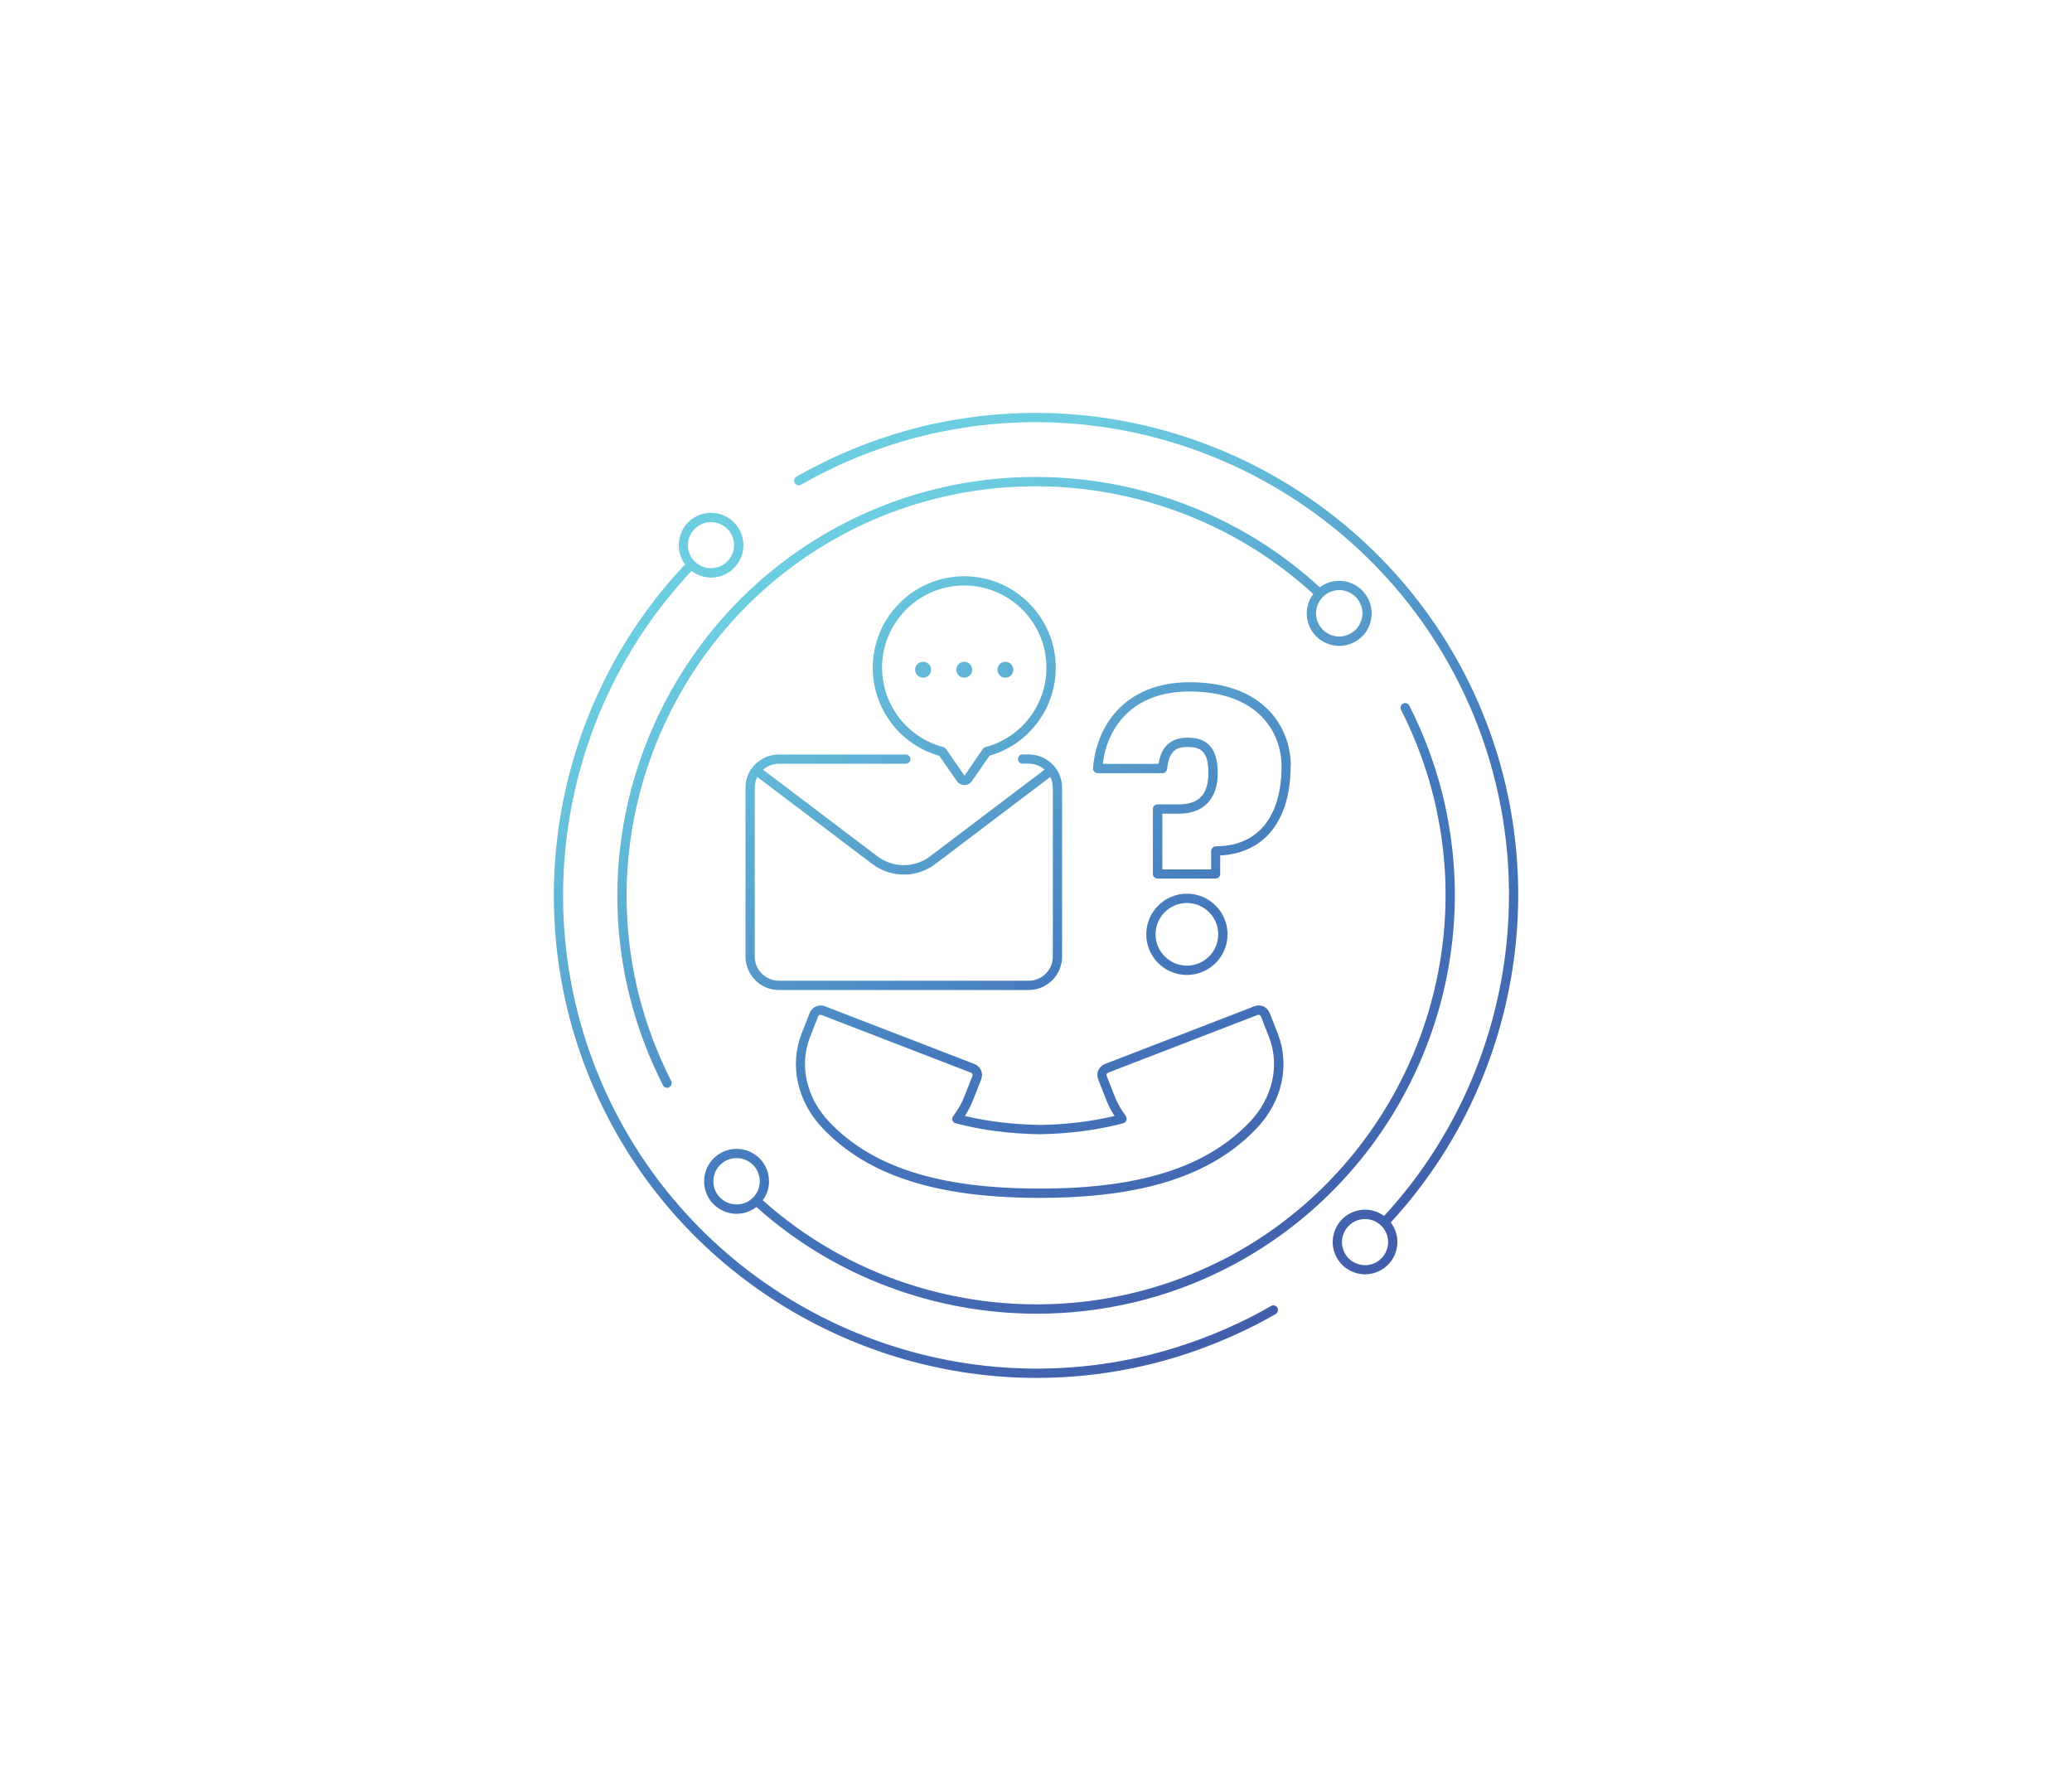 <?xml version="1.0" encoding="UTF-8"?>
<svg id="Layer_1" data-name="Layer 1" xmlns="http://www.w3.org/2000/svg" version="1.1" xmlns:xlink="http://www.w3.org/1999/xlink" viewBox="0 0 291.64 252.07">
  <defs>
    <style>
      .cls-1 {
        fill: url(#linear-gradient);
        stroke-width: 0px;
      }
    </style>
    <linearGradient id="linear-gradient" x1="180.81" y1="186.62" x2="110.77" y2="65.31" gradientUnits="userSpaceOnUse">
      <stop offset="0" stop-color="#425eab"/>
      <stop offset=".4" stop-color="#4478bc"/>
      <stop offset=".57" stop-color="#5499ca"/>
      <stop offset=".78" stop-color="#65beda"/>
      <stop offset=".89" stop-color="#6ccce0"/>
    </linearGradient>
  </defs>
  <path class="cls-1" d="M178.92,183.82c-.96.54-1.91,1.07-2.89,1.57-4.52,2.29-9.27,4.07-14.12,5.29-.94.23-1.9.45-2.84.64-29.21,5.93-59.07-8.5-72.59-35.09-12.73-25.03-8.35-55.45,10.87-75.87.4.3.84.55,1.33.71.46.15.94.23,1.41.23.71,0,1.41-.17,2.06-.5,1.08-.55,1.89-1.49,2.26-2.65.78-2.39-.53-4.96-2.92-5.74-1.16-.38-2.39-.28-3.47.27-1.08.55-1.89,1.49-2.26,2.65-.38,1.16-.28,2.39.27,3.47.11.22.25.43.4.63-19.62,20.83-24.1,51.85-11.11,77.39,11.72,23.04,35.46,37.13,60.61,37.13,4.44,0,8.93-.44,13.4-1.35.96-.2,1.93-.42,2.89-.65,4.94-1.24,9.78-3.06,14.39-5.39,1-.51,1.97-1.05,2.94-1.6.31-.18.42-.58.25-.89-.18-.32-.58-.43-.89-.25ZM96.99,75.73c.45-1.37,1.72-2.24,3.09-2.24.33,0,.67.05,1,.16,1.7.55,2.64,2.39,2.08,4.09-.27.82-.84,1.49-1.61,1.89-.77.39-1.65.46-2.48.19-.82-.27-1.49-.84-1.89-1.61-.39-.77-.46-1.65-.19-2.48ZM195.75,172.07c19.16-20.79,23.44-51.59,10.6-76.83-13.8-27.12-44.23-41.82-74-35.77-.88.16-1.81.37-2.92.65-4.98,1.25-9.82,3.06-14.38,5.38-1,.51-2,1.05-2.95,1.6-.31.18-.42.58-.24.89.18.31.58.42.89.24.93-.54,1.91-1.07,2.89-1.57,4.48-2.28,9.22-4.05,14.11-5.28,1.09-.27,1.99-.47,2.86-.63,29.2-5.95,59.05,8.48,72.58,35.08,12.59,24.74,8.4,54.95-10.38,75.33-.38-.28-.8-.51-1.26-.67-1.16-.38-2.39-.28-3.47.27-1.08.55-1.89,1.49-2.27,2.65s-.28,2.39.27,3.47c.55,1.08,1.49,1.89,2.65,2.26.46.15.94.23,1.41.23.71,0,1.41-.17,2.06-.5,1.08-.55,1.89-1.49,2.26-2.65.38-1.16.28-2.39-.27-3.47-.13-.25-.28-.48-.44-.7ZM195.22,175.84c-.27.82-.84,1.49-1.61,1.89-.77.39-1.65.46-2.48.19-.83-.27-1.5-.84-1.89-1.61-.39-.77-.46-1.65-.19-2.48.27-.82.84-1.49,1.61-1.89.46-.24.96-.35,1.47-.35.34,0,.68.05,1.01.16.82.27,1.49.84,1.89,1.61.39.77.46,1.65.19,2.48ZM171.96,177.39c-21.1,10.73-47,7.32-64.6-8.45.27-.38.51-.79.66-1.25.78-2.4-.53-4.98-2.93-5.76-2.4-.78-4.98.54-5.76,2.93-.38,1.16-.28,2.4.27,3.49.55,1.09,1.5,1.9,2.66,2.27.47.15.94.23,1.42.23.71,0,1.42-.17,2.07-.5.26-.13.5-.29.72-.46,11,9.87,25.18,15.02,39.47,15.02,9.09,0,18.23-2.08,26.62-6.35,23.54-11.98,36.3-38.39,31.04-64.22-.16-.85-.35-1.69-.56-2.54-1.09-4.32-2.66-8.52-4.67-12.48-.16-.32-.56-.45-.88-.29-.32.16-.45.56-.29.88,1.97,3.87,3.51,7.98,4.57,12.21.21.82.39,1.64.55,2.47,5.14,25.27-7.34,51.09-30.35,62.81ZM105.15,169.18c-.78.4-1.66.46-2.49.19-.83-.27-1.5-.85-1.9-1.62-.4-.78-.46-1.66-.19-2.49.45-1.38,1.73-2.25,3.11-2.25.33,0,.67.05,1.01.16,1.71.56,2.65,2.4,2.09,4.11-.27.83-.85,1.5-1.62,1.9ZM189.92,81.98c-1.16-.38-2.4-.28-3.49.27-.24.12-.45.27-.66.42-18.05-16.6-44.78-20.29-66.66-9.16-23.53,11.97-36.3,38.38-31.05,64.24.17.83.36,1.67.57,2.51,1.08,4.29,2.65,8.49,4.68,12.49.11.23.34.36.58.36.1,0,.2-.02.29-.07.32-.16.45-.56.29-.88-1.98-3.91-3.52-8.02-4.58-12.22-.2-.81-.39-1.64-.55-2.45-5.13-25.28,7.36-51.11,30.36-62.81,21.38-10.88,47.5-7.27,65.15,8.93-.29.39-.54.83-.7,1.31-.78,2.4.53,4.98,2.93,5.76.47.15.94.23,1.42.23.71,0,1.42-.17,2.07-.5,1.09-.55,1.9-1.5,2.27-2.66s.28-2.4-.27-3.49c-.55-1.09-1.5-1.9-2.66-2.27ZM191.6,87.34c-.56,1.71-2.41,2.65-4.11,2.09-1.71-.56-2.65-2.4-2.09-4.11.27-.83.85-1.5,1.62-1.9.46-.24.97-.36,1.48-.36.34,0,.68.05,1.01.16h0c.83.27,1.5.85,1.9,1.62.4.78.46,1.66.19,2.49ZM135.8,157.08c.47-.71.86-1.46,1.17-2.26l1.14-2.9c.33-.85-.09-1.82-.94-2.15l-21.05-8.13c-.85-.33-1.82.09-2.15.94l-1.14,2.9c-1.75,4.47-.61,9.58,2.97,13.34,6.34,6.66,16.01,9.77,30.43,9.79h.22c14.42-.02,24.09-3.13,30.43-9.79,3.58-3.76,4.72-8.87,2.97-13.34l-1.14-2.9c-.16-.41-.48-.74-.88-.92-.41-.18-.86-.19-1.27-.02l-21.05,8.13c-.41.16-.74.48-.92.88s-.18.86-.02,1.27l1.14,2.9c.31.79.7,1.55,1.17,2.26-3.28.78-6.82,1.21-10.52,1.26-3.73-.06-7.27-.48-10.55-1.26ZM158.47,157.08c-.65-.83-1.17-1.75-1.56-2.73l-1.14-2.9c-.03-.09-.03-.18,0-.27.04-.09.11-.15.19-.19l21.05-8.13c.09-.03.18-.03.27,0,.09.04.15.11.19.2l1.14,2.9c1.56,3.99.53,8.57-2.7,11.96-6.08,6.38-15.45,9.37-29.48,9.38h-.22c-14.04-.02-23.41-3-29.49-9.38-3.23-3.39-4.26-7.98-2.7-11.96l1.14-2.9c.07-.18.28-.27.46-.2l21.05,8.13c.18.07.27.28.2.46l-1.14,2.9c-.39.99-.91,1.9-1.56,2.73-.14.17-.17.4-.11.61.07.21.24.37.45.42,3.63.96,7.6,1.47,11.8,1.54,4.19-.07,8.15-.58,11.78-1.54.21-.06.38-.21.45-.42.07-.21.03-.44-.1-.61ZM167.06,125.79c-3.15,0-5.72,2.56-5.72,5.72s2.56,5.72,5.72,5.72,5.72-2.56,5.72-5.72-2.56-5.72-5.72-5.72ZM167.06,135.92c-2.43,0-4.41-1.98-4.41-4.41s1.98-4.41,4.41-4.41,4.41,1.98,4.41,4.41-1.98,4.41-4.41,4.41ZM181.69,107.87c0-5.46-3.73-11.84-14.26-11.84-9.4,0-13.19,6.52-13.58,12.1-.01.18.05.36.17.49.12.13.3.21.48.21h9.12c.33,0,.61-.25.65-.58.27-2.3,1.02-3.11,2.88-3.11s2.93.6,2.93,3.67-1.39,4.41-4.15,4.41h-3.01c-.36,0-.65.29-.65.65v9.14c0,.36.29.65.65.65h8.18c.36,0,.65-.29.65-.65v-2.6c6.22-.3,9.91-4.95,9.91-12.56ZM171.12,119.14c-.36,0-.65.29-.65.65v2.58h-6.87v-7.84h2.35c3.46,0,5.45-2.08,5.45-5.72,0-3.39-1.35-4.98-4.24-4.98s-3.8,1.86-4.1,3.69h-7.84c.61-5.05,4.09-10.19,12.21-10.19,9.56,0,12.95,5.67,12.95,10.53,0,7.16-3.37,11.26-9.26,11.26ZM105.75,108.22c-.54.78-.82,1.7-.82,2.66v23.76c0,2.59,2.11,4.71,4.69,4.71h35.18c2.59,0,4.69-2.11,4.69-4.71v-23.76c0-.95-.28-1.87-.82-2.65-.87-1.28-2.31-2.04-3.87-2.04h-.87c-.36,0-.65.29-.65.65s.29.65.65.65h.87c.83,0,1.62.3,2.23.84l-16.12,12.21c-2.18,1.65-5.22,1.65-7.4,0l-16.11-12.2c.61-.53,1.4-.84,2.22-.84h17.87c.36,0,.65-.29.65-.65s-.29-.65-.65-.65h-17.87c-1.54,0-2.99.76-3.87,2.04ZM127.21,123.11c1.62,0,3.17-.53,4.49-1.53l16.13-12.22c.24.47.36.98.36,1.52v23.76c0,1.87-1.52,3.4-3.39,3.4h-35.18c-1.87,0-3.39-1.53-3.39-3.4v-23.76c0-.54.12-1.05.36-1.52l16.13,12.21c1.32,1,2.87,1.53,4.49,1.53ZM134.68,109.94c.24.35.64.56,1.06.56s.83-.21,1.07-.56l2.46-3.57c5.5-1.57,9.33-6.63,9.33-12.38,0-7.1-5.78-12.88-12.88-12.88s-12.88,5.78-12.88,12.88c0,5.77,3.84,10.83,9.36,12.39l2.48,3.56ZM124.15,93.98c0-6.38,5.19-11.57,11.57-11.57s11.57,5.19,11.57,11.57c0,5.25-3.53,9.84-8.59,11.18-.15.04-.28.13-.37.26l-2.57,3.76-2.61-3.76c-.09-.13-.22-.22-.37-.26-5.08-1.33-8.62-5.93-8.62-11.19ZM129.93,93.15c-.62,0-1.12.5-1.12,1.12s.5,1.12,1.12,1.12,1.12-.5,1.12-1.12-.5-1.12-1.12-1.12ZM135.72,95.39c.62,0,1.12-.5,1.12-1.12s-.5-1.12-1.12-1.12-1.12.5-1.12,1.12.5,1.12,1.12,1.12ZM141.51,95.39c.62,0,1.12-.5,1.12-1.12s-.5-1.12-1.12-1.12-1.12.5-1.12,1.12.5,1.12,1.12,1.12Z"/>
</svg>